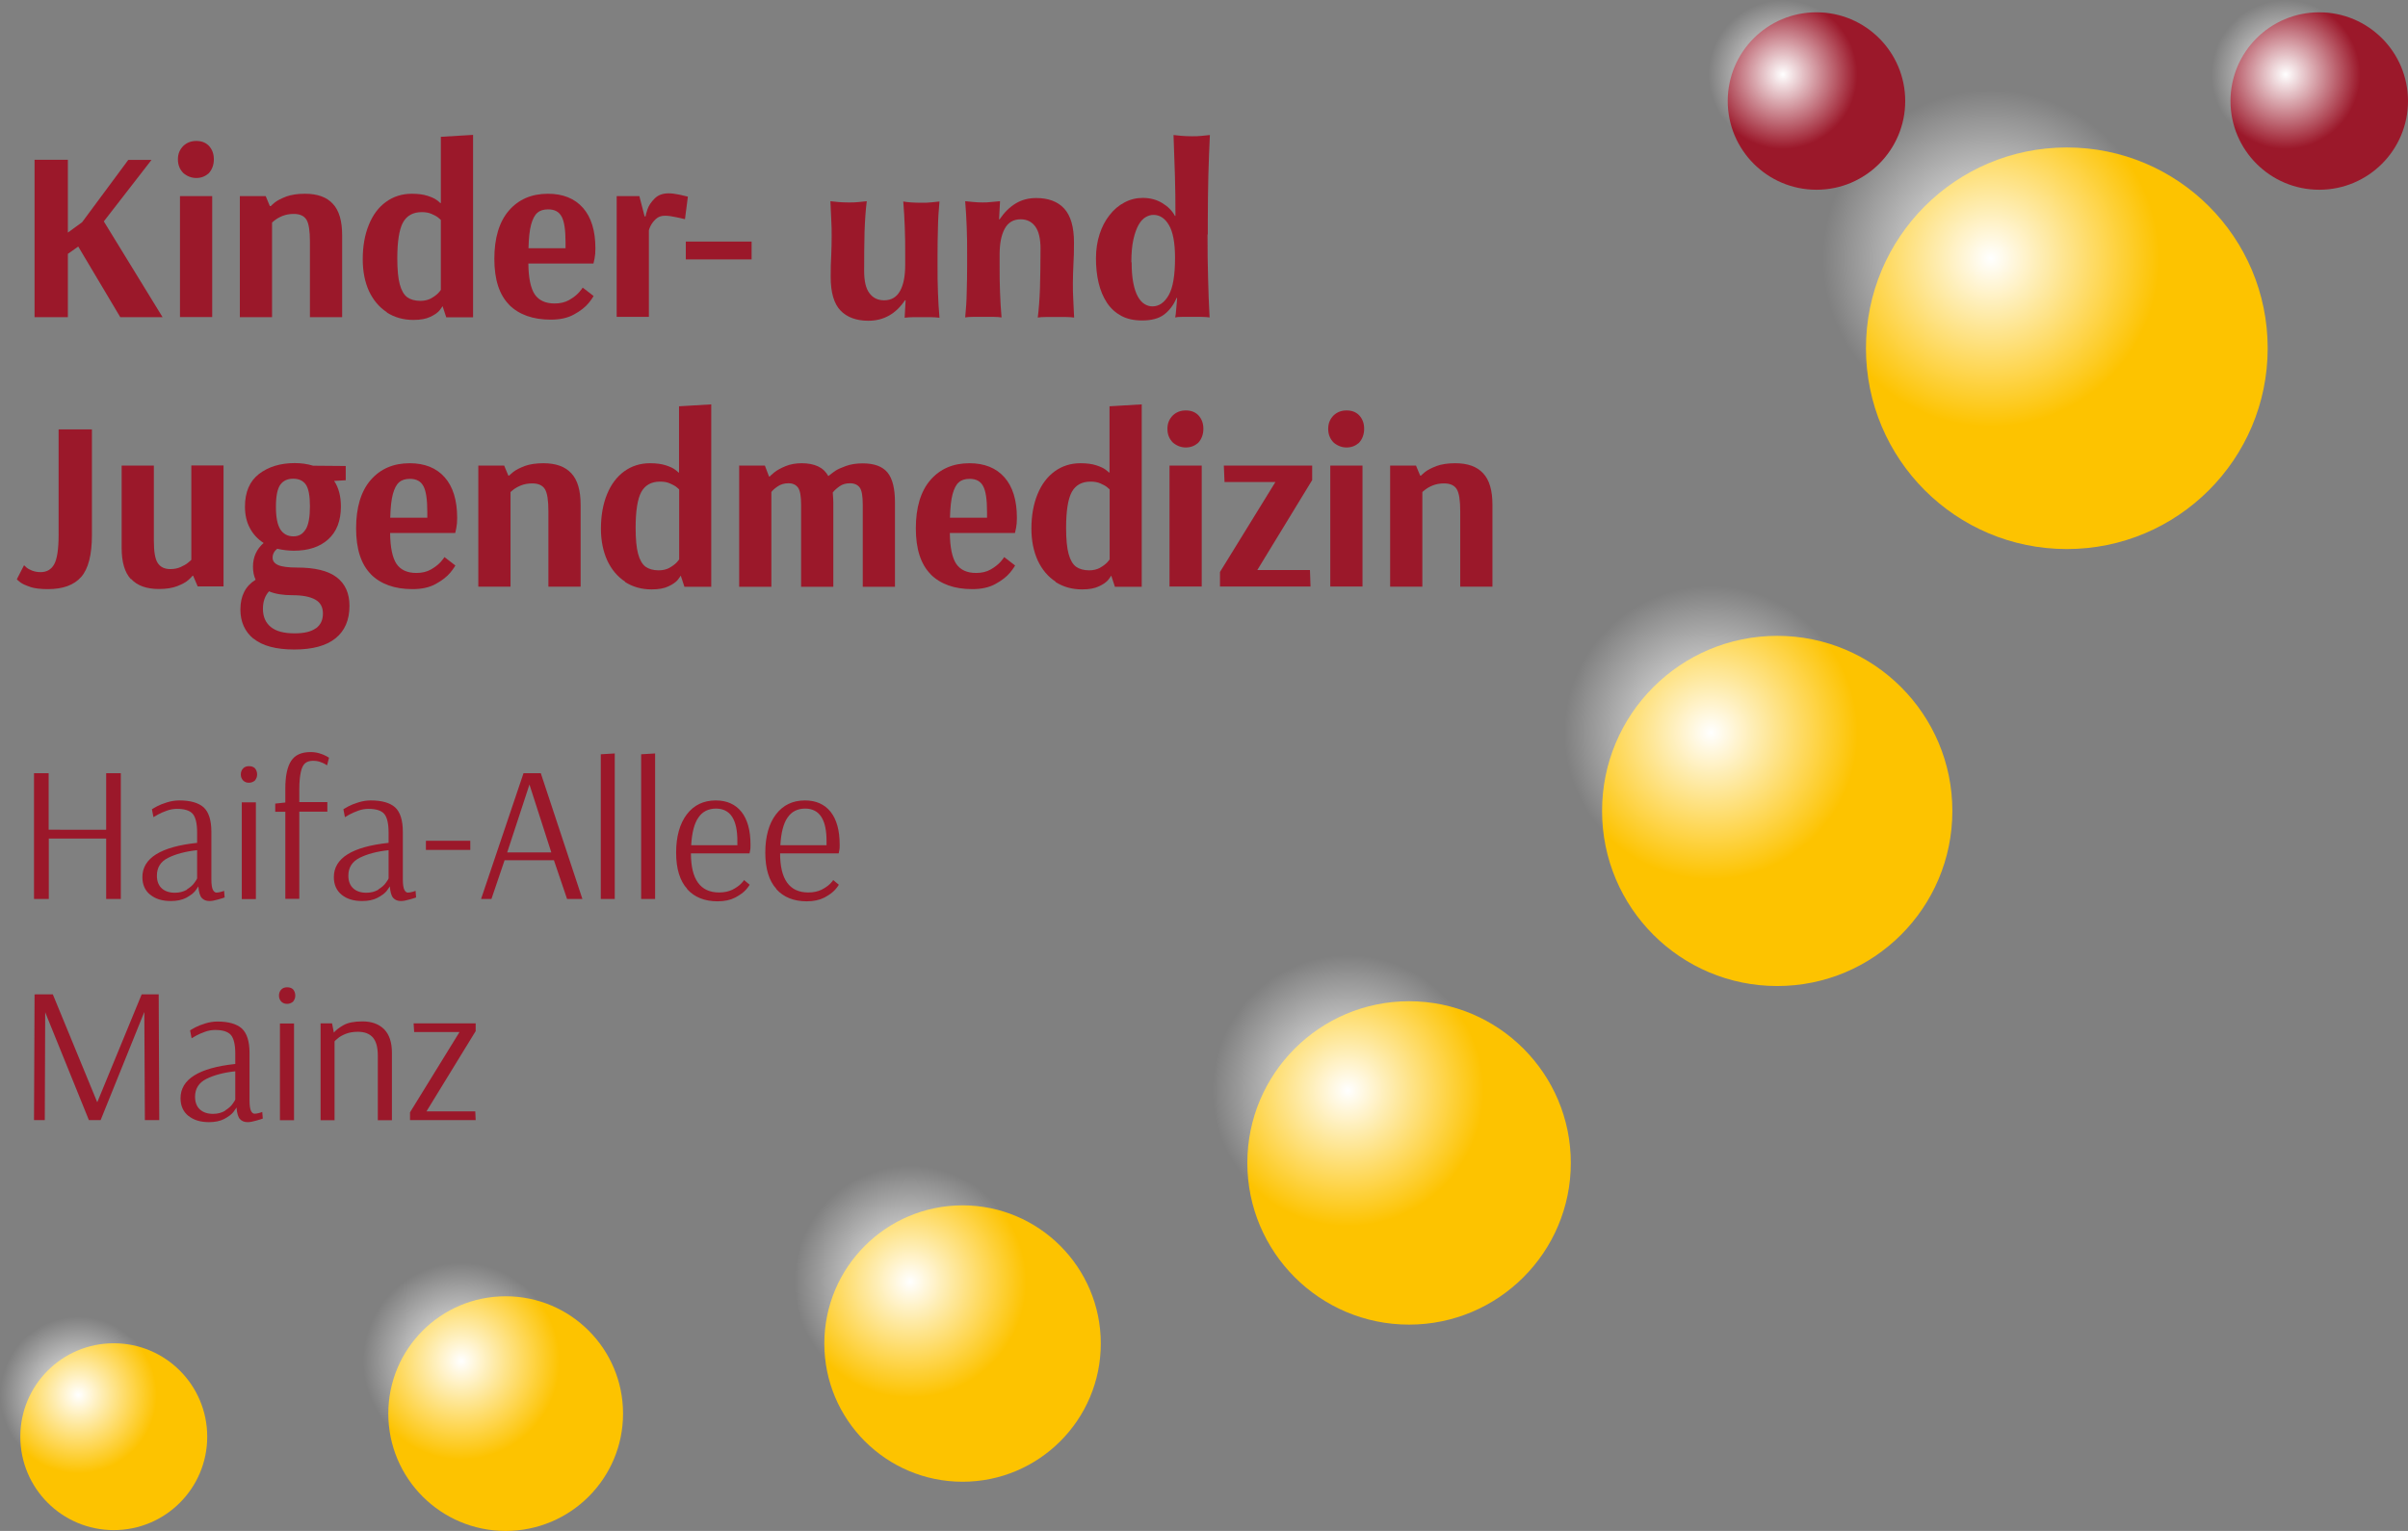 <?xml version="1.0" encoding="UTF-8"?>
<svg xmlns="http://www.w3.org/2000/svg" xmlns:xlink="http://www.w3.org/1999/xlink" id="Ebene_1" data-name="Ebene 1" viewBox="0 0 174.19 110.78">
  <rect x="0" y="0" width="174.19" height="110.78" fill="#808080" stroke="none"/>
  <defs>
    <style>
      .cls-1 {
        fill: url(#radial-gradient-7);
      }

      .cls-2 {
        fill: url(#radial-gradient-8);
      }

      .cls-3 {
        fill: url(#radial-gradient-5);
      }

      .cls-4 {
        fill: url(#radial-gradient-4);
      }

      .cls-5 {
        fill: url(#radial-gradient-6);
      }

      .cls-6 {
        fill: url(#radial-gradient);
      }

      .cls-7 {
        fill: url(#radial-gradient-2);
      }

      .cls-8 {
        fill: #fdc300;
      }

      .cls-9 {
        fill: url(#radial-gradient-3);
      }

      .cls-10 {
        fill: #9b182a;
      }
    </style>
    <radialGradient id="radial-gradient" cx="144.01" cy="18.7" fx="144.01" fy="18.7" r="12.19" gradientUnits="userSpaceOnUse">
      <stop offset="0" stop-color="#fff"></stop>
      <stop offset="1" stop-color="#fff" stop-opacity="0"></stop>
    </radialGradient>
    <radialGradient id="radial-gradient-2" cx="123.76" cy="53.01" fx="123.76" fy="53.01" r="10.63" xlink:href="#radial-gradient"></radialGradient>
    <radialGradient id="radial-gradient-3" cx="97.5" cy="78.91" fx="97.5" fy="78.91" r="9.82" xlink:href="#radial-gradient"></radialGradient>
    <radialGradient id="radial-gradient-4" cx="65.84" cy="92.74" fx="65.84" fy="92.74" r="8.4" xlink:href="#radial-gradient"></radialGradient>
    <radialGradient id="radial-gradient-5" cx="33.37" cy="98.49" fx="33.37" fy="98.49" r="7.12" xlink:href="#radial-gradient"></radialGradient>
    <radialGradient id="radial-gradient-6" cx="5.67" cy="100.94" fx="5.67" fy="100.94" r="5.67" xlink:href="#radial-gradient"></radialGradient>
    <radialGradient id="radial-gradient-7" cx="128.97" cy="5.39" fx="128.97" fy="5.39" r="5.39" xlink:href="#radial-gradient"></radialGradient>
    <radialGradient id="radial-gradient-8" cx="165.34" cy="5.39" fx="165.34" fy="5.39" r="5.39" xlink:href="#radial-gradient"></radialGradient>
  </defs>
  <g>
    <path class="cls-8" d="M164.04,25.2c0,8.02-6.5,14.53-14.53,14.53s-14.53-6.5-14.53-14.53,6.5-14.53,14.53-14.53,14.53,6.5,14.53,14.53Z"></path>
    <path class="cls-6" d="M156.21,18.7c0,6.73-5.46,12.19-12.19,12.19s-12.19-5.46-12.19-12.19,5.46-12.19,12.19-12.19,12.19,5.46,12.19,12.19Z"></path>
  </g>
  <g>
    <path class="cls-8" d="M141.23,58.68c0,7-5.67,12.67-12.67,12.67s-12.67-5.67-12.67-12.67,5.67-12.67,12.67-12.67,12.67,5.67,12.67,12.67Z"></path>
    <circle class="cls-7" cx="123.76" cy="53.01" r="10.63"></circle>
  </g>
  <g>
    <path class="cls-8" d="M113.63,84.15c0,6.46-5.24,11.7-11.7,11.7s-11.7-5.24-11.7-11.7,5.24-11.7,11.7-11.7,11.7,5.24,11.7,11.7Z"></path>
    <path class="cls-9" d="M107.32,78.91c0,5.42-4.4,9.82-9.82,9.82s-9.82-4.4-9.82-9.82,4.4-9.82,9.82-9.82,9.82,4.4,9.82,9.82Z"></path>
  </g>
  <g>
    <path class="cls-8" d="M79.63,97.22c0,5.52-4.48,10-10,10s-10-4.48-10-10,4.48-10,10-10,10,4.48,10,10Z"></path>
    <path class="cls-4" d="M74.23,92.74c0,4.64-3.76,8.4-8.4,8.4s-8.39-3.76-8.39-8.4,3.76-8.4,8.39-8.4,8.4,3.76,8.4,8.4Z"></path>
  </g>
  <g>
    <path class="cls-8" d="M45.07,102.29c0,4.69-3.8,8.49-8.49,8.49s-8.49-3.8-8.49-8.49,3.8-8.49,8.49-8.49,8.49,3.8,8.49,8.49Z"></path>
    <path class="cls-3" d="M40.49,98.49c0,3.93-3.19,7.12-7.12,7.12s-7.12-3.19-7.12-7.12,3.19-7.12,7.12-7.12,7.12,3.19,7.12,7.12Z"></path>
  </g>
  <g>
    <path class="cls-8" d="M14.99,103.96c0,3.73-3.02,6.76-6.76,6.76s-6.76-3.03-6.76-6.76,3.02-6.76,6.76-6.76,6.76,3.03,6.76,6.76Z"></path>
    <path class="cls-5" d="M11.34,100.94c0,3.13-2.54,5.67-5.67,5.67s-5.67-2.54-5.67-5.67,2.54-5.67,5.67-5.67,5.67,2.54,5.67,5.67Z"></path>
  </g>
  <g>
    <path class="cls-10" d="M137.82,7.31c0,3.54-2.87,6.42-6.42,6.42s-6.42-2.88-6.42-6.42,2.87-6.42,6.42-6.42,6.42,2.88,6.42,6.42Z"></path>
    <path class="cls-1" d="M134.36,5.39c0,2.97-2.41,5.39-5.39,5.39s-5.39-2.41-5.39-5.39,2.41-5.39,5.39-5.39,5.39,2.41,5.39,5.39Z"></path>
  </g>
  <g>
    <path class="cls-10" d="M174.19,7.31c0,3.54-2.87,6.42-6.42,6.42s-6.42-2.88-6.42-6.42,2.87-6.42,6.42-6.42,6.42,2.88,6.42,6.42Z"></path>
    <path class="cls-2" d="M170.73,5.39c0,2.97-2.41,5.39-5.39,5.39s-5.39-2.41-5.39-5.39,2.41-5.39,5.39-5.39,5.39,2.41,5.39,5.39Z"></path>
  </g>
  <g>
    <path class="cls-10" d="M2.5,22.94V11.56h2.41v5.27l1.03-.75,3.34-4.51h1.68l-3.45,4.45,4.25,6.93h-3.06l-3.04-5.11-.75,.53v4.58H2.5Z"></path>
    <path class="cls-10" d="M13.27,12.53c-.27-.27-.4-.6-.4-1s.13-.71,.4-.98c.25-.23,.55-.35,.93-.35s.66,.11,.89,.33c.26,.27,.38,.6,.38,1s-.13,.75-.38,1.02c-.26,.22-.55,.33-.89,.33s-.66-.12-.93-.35Zm-.25,10.41V14.19h2.33v8.75h-2.33Z"></path>
    <path class="cls-10" d="M17.35,14.19h1.87l.3,.72h.07s.1-.11,.29-.26c.19-.15,.47-.29,.83-.43,.36-.13,.81-.2,1.35-.2,.9,0,1.57,.24,2.02,.73,.45,.48,.67,1.24,.67,2.27v5.93h-2.33v-5.46c0-.78-.08-1.31-.25-1.59-.17-.28-.48-.42-.92-.42-.3,0-.57,.05-.8,.14-.23,.09-.42,.2-.56,.31-.14,.11-.21,.17-.21,.18v6.84h-2.33V14.19Z"></path>
    <path class="cls-10" d="M27.98,22.59c-.55-.36-.98-.87-1.29-1.53-.3-.66-.45-1.43-.45-2.3,0-.95,.15-1.78,.44-2.49,.29-.72,.7-1.27,1.24-1.66,.54-.39,1.16-.59,1.87-.59,.46,0,.83,.05,1.14,.15,.3,.1,.53,.2,.68,.32,.15,.11,.23,.18,.23,.2h.05v-4.79l2.33-.14v13.2h-1.94l-.26-.79h-.02s-.07,.13-.21,.3c-.14,.16-.36,.32-.67,.46-.31,.15-.71,.22-1.22,.22-.72,0-1.36-.18-1.92-.54Zm3.2-1c.22-.12,.39-.25,.52-.38,.13-.14,.19-.22,.19-.25v-5.04s-.09-.1-.2-.18c-.11-.09-.27-.17-.47-.26-.2-.09-.44-.13-.71-.13-.63,0-1.08,.25-1.36,.75-.27,.5-.41,1.37-.41,2.59,0,.82,.06,1.45,.18,1.89,.12,.44,.3,.75,.54,.93,.24,.17,.56,.26,.95,.26,.29,0,.54-.06,.76-.17Z"></path>
    <path class="cls-10" d="M36.84,22.06c-.72-.72-1.08-1.83-1.08-3.33s.35-2.68,1.05-3.49c.7-.81,1.64-1.22,2.83-1.22,1.08,0,1.93,.34,2.53,1.02,.6,.68,.9,1.66,.9,2.93,0,.29-.02,.54-.06,.73-.04,.2-.07,.32-.08,.37h-4.71c.01,1.05,.17,1.79,.46,2.23,.3,.44,.78,.66,1.44,.66,.4,0,.75-.08,1.05-.25,.3-.17,.54-.36,.72-.56,.17-.2,.26-.32,.26-.34l.79,.61s-.12,.22-.36,.51c-.24,.29-.59,.57-1.05,.82-.46,.26-1.02,.38-1.69,.38-1.29,0-2.3-.36-3.02-1.08Zm4.07-4.12v-.4c0-.89-.09-1.51-.28-1.86-.19-.36-.51-.53-.98-.53-.33,0-.59,.08-.78,.25-.19,.16-.34,.45-.45,.85-.11,.4-.17,.97-.19,1.71h2.68Z"></path>
    <path class="cls-10" d="M44.6,14.19h1.65l.38,1.47h.07c0-.07,.05-.24,.14-.52,.09-.27,.27-.53,.52-.78,.25-.25,.59-.37,1.01-.37,.23,0,.5,.04,.8,.1,.3,.07,.49,.12,.59,.14l-.21,1.63c-.09-.02-.3-.07-.62-.14-.32-.07-.6-.11-.83-.11-.27,0-.49,.08-.66,.24-.17,.16-.29,.32-.38,.5-.08,.17-.12,.28-.12,.32v6.26h-2.33V14.19Z"></path>
    <path class="cls-10" d="M49.61,18.77v-1.29h4.76v1.29h-4.76Z"></path>
    <path class="cls-10" d="M65.47,21.72c-.33,.49-.71,.86-1.15,1.11-.44,.25-.94,.38-1.5,.38-.87,0-1.55-.25-2.02-.74-.47-.49-.71-1.3-.71-2.43,0-.59,.01-1.12,.04-1.58,.02-.45,.03-.91,.03-1.36,0-.37,0-.78-.03-1.22-.02-.44-.04-.88-.06-1.32,.15,.02,.34,.04,.58,.06,.23,.02,.48,.03,.74,.03s.5,0,.73-.03c.23-.02,.43-.04,.58-.06-.08,.63-.13,1.36-.16,2.19-.02,.83-.03,1.77-.03,2.84,0,.74,.12,1.28,.38,1.62,.25,.34,.6,.52,1.06,.52,.53,0,.91-.23,1.16-.68s.37-1.08,.37-1.89v-.7c0-.71,0-1.38-.03-2-.02-.62-.06-1.25-.11-1.88,.33,.06,.76,.09,1.31,.09,.27,0,.51,0,.73-.03,.22-.02,.41-.04,.58-.06-.06,.63-.1,1.26-.11,1.88-.02,.62-.03,1.29-.03,2v.7c0,.71,0,1.38,.03,2.01,.02,.63,.06,1.24,.11,1.82-.21-.02-.42-.04-.62-.04h-1.24c-.2,0-.42,.01-.66,.04l.07-1.26h-.04Z"></path>
    <path class="cls-10" d="M72.31,15.87c.33-.49,.71-.87,1.15-1.14,.44-.27,.94-.4,1.5-.4,.87,0,1.55,.25,2.02,.76,.47,.51,.71,1.33,.71,2.46,0,.59-.01,1.12-.04,1.57-.02,.46-.04,.91-.04,1.37,0,.37,0,.78,.03,1.22,.02,.44,.04,.86,.06,1.27-.15-.02-.34-.04-.58-.04h-1.47c-.23,0-.43,.01-.58,.04,.08-.61,.13-1.32,.16-2.14,.02-.82,.04-1.76,.04-2.83,0-.74-.13-1.28-.38-1.62-.25-.34-.6-.52-1.06-.52-.52,0-.91,.23-1.15,.68-.25,.45-.37,1.08-.37,1.89v.7c0,.71,0,1.38,.03,2.01,.02,.63,.06,1.24,.11,1.82-.15-.02-.34-.04-.57-.04h-1.48c-.22,0-.41,.01-.58,.04,.06-.58,.1-1.19,.11-1.82,.02-.63,.03-1.3,.03-2.01v-.7c0-.71,0-1.38-.03-2-.02-.62-.06-1.25-.11-1.88,.21,.02,.42,.04,.62,.06,.2,.02,.41,.03,.62,.03s.42,0,.62-.03c.2-.02,.42-.04,.66-.06l-.07,1.31h.03Z"></path>
    <path class="cls-10" d="M87.35,16.97c0,1.14,.01,2.19,.04,3.15,.02,.96,.06,1.91,.11,2.85-.15-.02-.34-.04-.58-.04h-1.41c-.22,0-.38,.01-.5,.04,.01-.02,.02-.1,.04-.23,.01-.13,.03-.27,.04-.44,.02-.16,.03-.32,.04-.46,.01-.14,.02-.23,.02-.26l-.03-.04c-.22,.53-.53,.93-.91,1.22-.38,.29-.92,.43-1.59,.43-.59,0-1.1-.11-1.52-.34-.42-.23-.76-.54-1.03-.95-.27-.41-.47-.89-.6-1.44-.13-.55-.19-1.14-.19-1.77s.09-1.21,.26-1.74c.17-.53,.41-.99,.72-1.38,.3-.39,.66-.7,1.08-.92,.41-.22,.85-.33,1.32-.33,.53,0,.99,.12,1.41,.37,.41,.25,.72,.55,.92,.93h.04c0-1.05-.01-2.04-.04-2.97s-.06-1.89-.1-2.88c.15,.02,.34,.04,.58,.06,.23,.02,.48,.03,.74,.03s.5,0,.73-.03,.43-.04,.58-.06c-.05,.98-.08,1.95-.11,2.91-.02,.96-.04,2.01-.04,3.15v1.14Zm-5.49,2c0,.59,.04,1.1,.12,1.5,.08,.41,.19,.74,.33,.99,.14,.25,.3,.43,.48,.54,.18,.11,.37,.17,.57,.17,.48,0,.87-.27,1.18-.81,.31-.54,.46-1.44,.46-2.7,0-1.08-.15-1.88-.44-2.37-.29-.5-.67-.74-1.12-.74-.19,0-.37,.05-.56,.16-.19,.11-.36,.29-.51,.55-.15,.26-.28,.62-.38,1.06-.1,.44-.15,1-.15,1.66Z"></path>
    <path class="cls-10" d="M2.19,42.47c-.33-.11-.58-.22-.73-.34-.16-.12-.24-.2-.24-.22l.52-1.01s.08,.08,.17,.16c.09,.08,.23,.16,.41,.23,.18,.07,.39,.11,.62,.11,.44,0,.77-.19,.98-.57,.21-.38,.32-1.09,.32-2.13v-7.63h2.41v7.63c0,1.45-.26,2.46-.78,3.05-.52,.59-1.32,.88-2.41,.88-.52,0-.95-.05-1.29-.16Z"></path>
    <path class="cls-10" d="M9.47,41.91c-.45-.48-.67-1.24-.67-2.27v-5.95h2.33v5.46c0,.77,.09,1.3,.28,1.59,.19,.29,.49,.44,.91,.44,.28,0,.53-.05,.75-.15,.22-.1,.4-.2,.53-.31,.13-.11,.21-.17,.24-.21v-6.83h2.33v8.75h-1.87l-.33-.77h-.04s-.09,.12-.28,.29c-.19,.17-.46,.32-.82,.46-.36,.14-.8,.21-1.33,.21-.9,0-1.57-.24-2.02-.73Z"></path>
    <path class="cls-10" d="M18.36,46.24c-.65-.53-.97-1.24-.97-2.14,0-.98,.37-1.7,1.1-2.15-.13-.28-.19-.59-.19-.94,0-.7,.26-1.27,.77-1.72-.42-.27-.75-.62-.99-1.07-.24-.44-.36-.96-.36-1.56,0-1.05,.34-1.84,1.01-2.36,.68-.52,1.54-.79,2.59-.79,.47,0,.91,.06,1.33,.19l2.36,.02v1.03l-.84,.05c.33,.49,.49,1.11,.49,1.85,0,1.04-.31,1.83-.92,2.38-.61,.55-1.44,.82-2.48,.82-.4,0-.8-.05-1.21-.14-.22,.18-.33,.39-.33,.65,0,.23,.13,.41,.4,.53,.27,.12,.73,.18,1.38,.18,1.28,0,2.23,.23,2.85,.7,.62,.47,.93,1.16,.93,2.07,0,1.03-.34,1.81-1.01,2.35-.67,.54-1.67,.81-2.98,.81s-2.3-.26-2.95-.79Zm4.49-.77c.34-.25,.51-.6,.51-1.07s-.18-.8-.55-1.01c-.37-.21-.92-.32-1.65-.32-.69,0-1.25-.09-1.7-.28-.29,.32-.44,.74-.44,1.26,0,.57,.19,1.01,.57,1.32,.38,.31,.95,.46,1.72,.46,.69,0,1.2-.12,1.54-.37Zm-.73-7.17c.2-.34,.3-.89,.3-1.66s-.1-1.3-.3-1.58c-.2-.28-.5-.42-.91-.42s-.72,.14-.93,.43c-.21,.29-.32,.82-.32,1.6s.11,1.3,.32,1.64c.22,.33,.53,.5,.94,.5s.69-.17,.89-.51Z"></path>
    <path class="cls-10" d="M26.84,41.56c-.72-.72-1.08-1.83-1.08-3.33s.35-2.68,1.05-3.49c.7-.81,1.64-1.22,2.83-1.22,1.08,0,1.93,.34,2.53,1.02,.6,.68,.9,1.66,.9,2.93,0,.29-.02,.54-.06,.73-.04,.2-.07,.32-.08,.37h-4.71c.01,1.05,.17,1.79,.46,2.23,.3,.44,.78,.66,1.44,.66,.4,0,.75-.08,1.05-.25,.3-.17,.54-.36,.72-.56,.17-.2,.26-.32,.26-.34l.79,.61s-.12,.22-.36,.51c-.24,.29-.59,.57-1.05,.82-.46,.26-1.02,.38-1.69,.38-1.29,0-2.3-.36-3.02-1.08Zm4.07-4.12v-.4c0-.89-.09-1.51-.28-1.86-.19-.36-.51-.53-.98-.53-.33,0-.59,.08-.78,.25-.19,.16-.34,.45-.45,.85-.11,.4-.17,.97-.19,1.71h2.68Z"></path>
    <path class="cls-10" d="M34.6,33.69h1.87l.3,.72h.07s.1-.11,.29-.26c.19-.15,.47-.29,.83-.43,.36-.13,.81-.2,1.35-.2,.9,0,1.57,.24,2.02,.73,.45,.48,.67,1.24,.67,2.27v5.93h-2.33v-5.46c0-.78-.08-1.31-.25-1.59-.17-.28-.48-.42-.92-.42-.3,0-.57,.05-.8,.14-.23,.09-.42,.2-.56,.31-.14,.11-.21,.17-.21,.18v6.84h-2.33v-8.75Z"></path>
    <path class="cls-10" d="M45.22,42.09c-.55-.36-.98-.87-1.29-1.53-.3-.66-.46-1.43-.46-2.3,0-.95,.15-1.78,.44-2.49,.29-.72,.71-1.27,1.24-1.66,.54-.39,1.16-.59,1.87-.59,.45,0,.83,.05,1.14,.15,.3,.1,.53,.2,.68,.32,.15,.11,.23,.18,.23,.2h.05v-4.79l2.33-.14v13.2h-1.94l-.26-.79h-.02s-.07,.13-.21,.3c-.14,.16-.36,.32-.67,.46-.31,.15-.71,.22-1.22,.22-.72,0-1.36-.18-1.92-.54Zm3.2-1c.22-.12,.39-.25,.52-.38,.13-.14,.19-.22,.19-.25v-5.04s-.09-.1-.2-.18c-.11-.09-.27-.17-.47-.26-.2-.09-.44-.13-.71-.13-.63,0-1.08,.25-1.36,.75-.27,.5-.41,1.37-.41,2.59,0,.82,.06,1.45,.18,1.89,.12,.44,.3,.75,.54,.93,.24,.17,.56,.26,.95,.26,.29,0,.54-.06,.76-.17Z"></path>
    <path class="cls-10" d="M53.46,33.69h1.87l.3,.79h.05s.11-.12,.32-.29c.21-.17,.49-.32,.83-.46,.34-.14,.73-.21,1.16-.21,.48,0,.87,.08,1.19,.23,.32,.15,.56,.38,.74,.7,.2-.16,.37-.29,.52-.39,.15-.1,.4-.21,.75-.34,.36-.13,.76-.19,1.22-.19,.83,0,1.42,.22,1.79,.66,.36,.44,.54,1.16,.54,2.16v6.11h-2.33v-5.93c0-.63-.07-1.05-.22-1.25-.15-.2-.38-.31-.71-.31-.29,0-.54,.07-.75,.22-.21,.15-.37,.29-.49,.45,.02,.28,.04,.51,.04,.68v6.14h-2.33v-5.93c0-.62-.07-1.03-.22-1.24-.15-.21-.38-.32-.69-.32s-.57,.08-.79,.23c-.22,.15-.37,.29-.45,.4v6.86h-2.33v-8.75Z"></path>
    <path class="cls-10" d="M67.33,41.56c-.72-.72-1.08-1.83-1.08-3.33s.35-2.68,1.05-3.49c.7-.81,1.64-1.22,2.83-1.22,1.08,0,1.93,.34,2.53,1.02,.6,.68,.9,1.66,.9,2.93,0,.29-.02,.54-.06,.73-.04,.2-.07,.32-.08,.37h-4.71c.01,1.05,.17,1.79,.46,2.23,.3,.44,.78,.66,1.44,.66,.4,0,.75-.08,1.05-.25,.3-.17,.54-.36,.72-.56,.17-.2,.26-.32,.26-.34l.79,.61s-.12,.22-.36,.51c-.24,.29-.59,.57-1.05,.82-.46,.26-1.02,.38-1.69,.38-1.29,0-2.3-.36-3.02-1.08Zm4.07-4.12v-.4c0-.89-.09-1.51-.28-1.86-.19-.36-.51-.53-.98-.53-.33,0-.59,.08-.78,.25-.19,.16-.34,.45-.45,.85-.11,.4-.17,.97-.19,1.71h2.68Z"></path>
    <path class="cls-10" d="M76.36,42.09c-.55-.36-.98-.87-1.29-1.53-.3-.66-.46-1.43-.46-2.3,0-.95,.15-1.78,.44-2.49,.29-.72,.71-1.27,1.24-1.66,.54-.39,1.16-.59,1.87-.59,.46,0,.83,.05,1.14,.15,.3,.1,.53,.2,.68,.32,.15,.11,.23,.18,.23,.2h.05v-4.79l2.33-.14v13.2h-1.94l-.26-.79h-.02s-.07,.13-.21,.3c-.14,.16-.36,.32-.67,.46-.31,.15-.71,.22-1.22,.22-.72,0-1.36-.18-1.92-.54Zm3.2-1c.22-.12,.39-.25,.52-.38,.13-.14,.19-.22,.19-.25v-5.04s-.09-.1-.2-.18c-.11-.09-.27-.17-.47-.26-.2-.09-.44-.13-.71-.13-.63,0-1.08,.25-1.36,.75-.27,.5-.41,1.37-.41,2.59,0,.82,.06,1.45,.18,1.89,.12,.44,.3,.75,.54,.93,.24,.17,.56,.26,.95,.26,.29,0,.54-.06,.76-.17Z"></path>
    <path class="cls-10" d="M84.85,32.03c-.27-.27-.4-.6-.4-1s.13-.71,.4-.98c.25-.23,.55-.35,.93-.35s.66,.11,.89,.33c.26,.27,.38,.6,.38,1s-.13,.75-.38,1.02c-.26,.22-.55,.33-.89,.33s-.66-.12-.93-.35Zm-.25,10.41v-8.75h2.33v8.75h-2.33Z"></path>
    <path class="cls-10" d="M88.25,42.44v-1.05l4.01-6.51h-3.68l-.05-1.19h6.39v1.05l-3.97,6.51h3.81l.04,1.19h-6.54Z"></path>
    <path class="cls-10" d="M96.48,32.03c-.27-.27-.4-.6-.4-1s.13-.71,.4-.98c.25-.23,.55-.35,.93-.35s.66,.11,.89,.33c.26,.27,.38,.6,.38,1s-.13,.75-.38,1.02c-.26,.22-.55,.33-.89,.33s-.66-.12-.93-.35Zm-.25,10.41v-8.75h2.33v8.75h-2.33Z"></path>
    <path class="cls-10" d="M100.56,33.69h1.87l.3,.72h.07s.1-.11,.29-.26c.19-.15,.47-.29,.83-.43,.36-.13,.81-.2,1.35-.2,.9,0,1.57,.24,2.02,.73,.45,.48,.67,1.24,.67,2.27v5.93h-2.33v-5.46c0-.78-.08-1.31-.25-1.59-.17-.28-.48-.42-.92-.42-.3,0-.57,.05-.8,.14-.23,.09-.42,.2-.56,.31-.14,.11-.21,.17-.21,.18v6.84h-2.33v-8.75Z"></path>
  </g>
  <g>
    <path class="cls-10" d="M2.46,65.05v-9.1h1.06v4.09H7.68v-4.09h1.06v9.1h-1.06v-4.37H3.53v4.37h-1.06Z"></path>
    <path class="cls-10" d="M10.86,64.74c-.37-.3-.56-.73-.56-1.27,0-1.37,1.32-2.2,3.96-2.48v-.74c0-.66-.11-1.12-.32-1.36-.21-.24-.59-.36-1.13-.36-.24,0-.49,.04-.74,.13-.25,.09-.46,.18-.64,.28-.17,.1-.28,.16-.33,.19l-.11-.57s.17-.11,.36-.21c.19-.1,.43-.2,.73-.29,.29-.09,.59-.14,.89-.14,.8,0,1.39,.17,1.76,.5,.37,.34,.56,.93,.56,1.78v3.43c0,.37,.04,.62,.11,.76,.07,.13,.16,.2,.26,.2,.08,0,.19-.02,.31-.05,.12-.03,.2-.06,.24-.08l.04,.48c-.07,.03-.23,.08-.48,.15-.24,.07-.45,.11-.62,.11-.24,0-.43-.08-.56-.23-.13-.15-.21-.43-.24-.82h-.01s-.08,.14-.22,.32-.37,.34-.66,.5c-.29,.15-.66,.23-1.1,.23-.62,0-1.11-.15-1.48-.45Zm2.66-.38c.24-.15,.43-.31,.55-.49,.13-.18,.19-.28,.19-.31v-2.04c-.85,.09-1.55,.28-2.09,.55-.55,.27-.82,.7-.82,1.29,0,.4,.12,.71,.35,.92,.23,.21,.55,.32,.95,.32,.34,0,.62-.08,.87-.22Z"></path>
    <path class="cls-10" d="M17.6,56.49c-.12-.12-.18-.27-.18-.45s.06-.33,.18-.45c.1-.1,.24-.15,.41-.15,.18,0,.32,.05,.42,.14,.11,.12,.17,.28,.17,.46,0,.17-.06,.32-.17,.45-.13,.1-.27,.15-.42,.15-.17,0-.3-.05-.41-.15Zm-.11,8.57v-7h1.02v7h-1.02Z"></path>
    <path class="cls-10" d="M20.64,58.74h-.73v-.59l.73-.08v-1.01c0-.91,.14-1.57,.42-2s.75-.64,1.41-.64c.22,0,.43,.03,.63,.09,.2,.06,.35,.12,.48,.19,.12,.07,.2,.11,.22,.13l-.14,.55s-.09-.05-.18-.11c-.09-.05-.21-.1-.36-.15s-.3-.07-.46-.07c-.25,0-.45,.06-.59,.18-.14,.12-.25,.34-.31,.64-.07,.31-.11,.74-.11,1.29v.88h2.03v.69h-2.03v6.31h-1.01v-6.31Z"></path>
    <path class="cls-10" d="M24.71,64.74c-.37-.3-.56-.73-.56-1.27,0-1.37,1.32-2.2,3.96-2.48v-.74c0-.66-.11-1.12-.32-1.36-.21-.24-.59-.36-1.13-.36-.24,0-.49,.04-.74,.13-.25,.09-.46,.18-.64,.28-.17,.1-.28,.16-.33,.19l-.11-.57s.17-.11,.36-.21c.19-.1,.43-.2,.73-.29,.29-.09,.59-.14,.89-.14,.8,0,1.39,.17,1.76,.5,.37,.34,.56,.93,.56,1.78v3.43c0,.37,.04,.62,.11,.76s.16,.2,.26,.2c.08,0,.19-.02,.31-.05,.12-.03,.2-.06,.24-.08l.04,.48c-.07,.03-.23,.08-.48,.15-.24,.07-.45,.11-.62,.11-.24,0-.43-.08-.56-.23-.13-.15-.21-.43-.24-.82h-.01s-.08,.14-.22,.32-.37,.34-.67,.5c-.29,.15-.66,.23-1.1,.23-.62,0-1.11-.15-1.48-.45Zm2.66-.38c.24-.15,.43-.31,.55-.49,.13-.18,.19-.28,.19-.31v-2.04c-.85,.09-1.55,.28-2.09,.55s-.82,.7-.82,1.29c0,.4,.12,.71,.35,.92,.23,.21,.55,.32,.95,.32,.34,0,.62-.08,.87-.22Z"></path>
    <path class="cls-10" d="M30.81,61.5v-.66h3.21v.66h-3.21Z"></path>
    <path class="cls-10" d="M34.8,65.05l3.07-9.1h1.25l3.01,9.1h-1.11l-.95-2.8h-3.57l-.95,2.8h-.74Zm1.89-3.37h3.19l-1.58-4.91-1.61,4.91Z"></path>
    <path class="cls-10" d="M43.46,65.05v-10.47l1.01-.06v10.53h-1.01Z"></path>
    <path class="cls-10" d="M46.38,65.05v-10.47l1.01-.06v10.53h-1.01Z"></path>
    <path class="cls-10" d="M49.71,64.32c-.53-.58-.8-1.46-.8-2.62s.26-2.1,.77-2.77c.51-.67,1.21-1.01,2.1-1.01,.8,0,1.42,.28,1.86,.83,.43,.55,.65,1.34,.65,2.36,0,.18,0,.32-.03,.43-.02,.11-.03,.18-.04,.21h-4.24c0,1.88,.68,2.83,2.04,2.83,.37,0,.69-.07,.96-.2,.27-.14,.47-.28,.62-.43,.15-.15,.22-.25,.22-.27l.41,.34s-.09,.16-.27,.36c-.18,.2-.44,.39-.78,.57-.35,.18-.77,.27-1.27,.27-.93,0-1.67-.29-2.2-.88Zm3.63-3.16v-.27c.01-1.59-.51-2.38-1.55-2.38-.55,0-.98,.22-1.27,.65-.3,.43-.47,1.1-.52,2h3.35Z"></path>
    <path class="cls-10" d="M56.16,64.32c-.53-.58-.8-1.46-.8-2.62s.26-2.1,.77-2.77c.51-.67,1.21-1.01,2.1-1.01,.8,0,1.42,.28,1.86,.83,.43,.55,.65,1.34,.65,2.36,0,.18,0,.32-.03,.43-.02,.11-.03,.18-.04,.21h-4.24c0,1.88,.68,2.83,2.04,2.83,.37,0,.69-.07,.96-.2,.27-.14,.47-.28,.62-.43,.15-.15,.22-.25,.22-.27l.41,.34s-.09,.16-.27,.36c-.18,.2-.44,.39-.78,.57-.35,.18-.77,.27-1.27,.27-.93,0-1.67-.29-2.2-.88Zm3.63-3.16v-.27c.01-1.59-.51-2.38-1.55-2.38-.55,0-.98,.22-1.27,.65-.3,.43-.47,1.1-.52,2h3.35Z"></path>
    <path class="cls-10" d="M2.46,81.05l.04-9.1,.03,.04v-.04s1.29,0,1.29,0l3.21,7.8h.01l3.21-7.8h1.23l.04,9.1h-1.04l-.04-7.8h-.01l-3.15,7.8h-.85l-3.16-7.8-.03,7.8h-.77Z"></path>
    <path class="cls-10" d="M13.62,80.74c-.37-.3-.56-.73-.56-1.27,0-1.37,1.32-2.2,3.96-2.48v-.74c0-.66-.11-1.12-.32-1.36-.21-.24-.59-.36-1.13-.36-.24,0-.49,.04-.74,.13-.25,.09-.46,.18-.64,.28-.17,.1-.28,.16-.33,.19l-.11-.57s.17-.11,.36-.21c.19-.1,.43-.2,.73-.29,.29-.09,.59-.14,.89-.14,.8,0,1.39,.17,1.76,.5,.37,.34,.56,.93,.56,1.78v3.43c0,.37,.04,.62,.11,.76s.16,.2,.26,.2c.08,0,.19-.02,.31-.05,.12-.03,.2-.06,.24-.08l.04,.48c-.07,.03-.23,.08-.48,.15-.24,.07-.45,.11-.62,.11-.24,0-.43-.08-.56-.23-.13-.15-.21-.43-.24-.82h-.01s-.08,.14-.22,.32-.37,.34-.66,.5c-.29,.15-.66,.23-1.1,.23-.62,0-1.11-.15-1.48-.45Zm2.66-.38c.24-.15,.43-.31,.55-.49,.13-.18,.19-.28,.19-.31v-2.04c-.85,.09-1.55,.28-2.09,.55s-.82,.7-.82,1.29c0,.4,.12,.71,.35,.92,.23,.21,.55,.32,.95,.32,.34,0,.62-.08,.87-.22Z"></path>
    <path class="cls-10" d="M20.36,72.49c-.12-.12-.18-.27-.18-.45s.06-.33,.18-.45c.1-.1,.24-.15,.41-.15,.18,0,.32,.05,.42,.14,.11,.12,.17,.28,.17,.46,0,.17-.06,.32-.17,.45-.13,.1-.27,.15-.42,.15-.17,0-.3-.05-.41-.15Zm-.11,8.57v-7h1.02v7h-1.02Z"></path>
    <path class="cls-10" d="M23.18,74.05h.84l.13,.67c.15-.18,.38-.36,.7-.54,.32-.18,.77-.27,1.37-.27,.67,0,1.19,.19,1.57,.57,.37,.38,.56,.94,.56,1.69v4.89h-1.02v-4.68c0-.6-.12-1.03-.36-1.31-.24-.27-.6-.41-1.08-.41-.34,0-.63,.05-.88,.15-.25,.1-.45,.21-.59,.34-.15,.12-.22,.19-.22,.21v5.7h-1.01v-7Z"></path>
    <path class="cls-10" d="M29.66,81.05v-.56l3.58-5.81h-3.28l-.04-.63h4.49v.56l-3.56,5.81h3.53l.03,.63h-4.76Z"></path>
  </g>
</svg>

